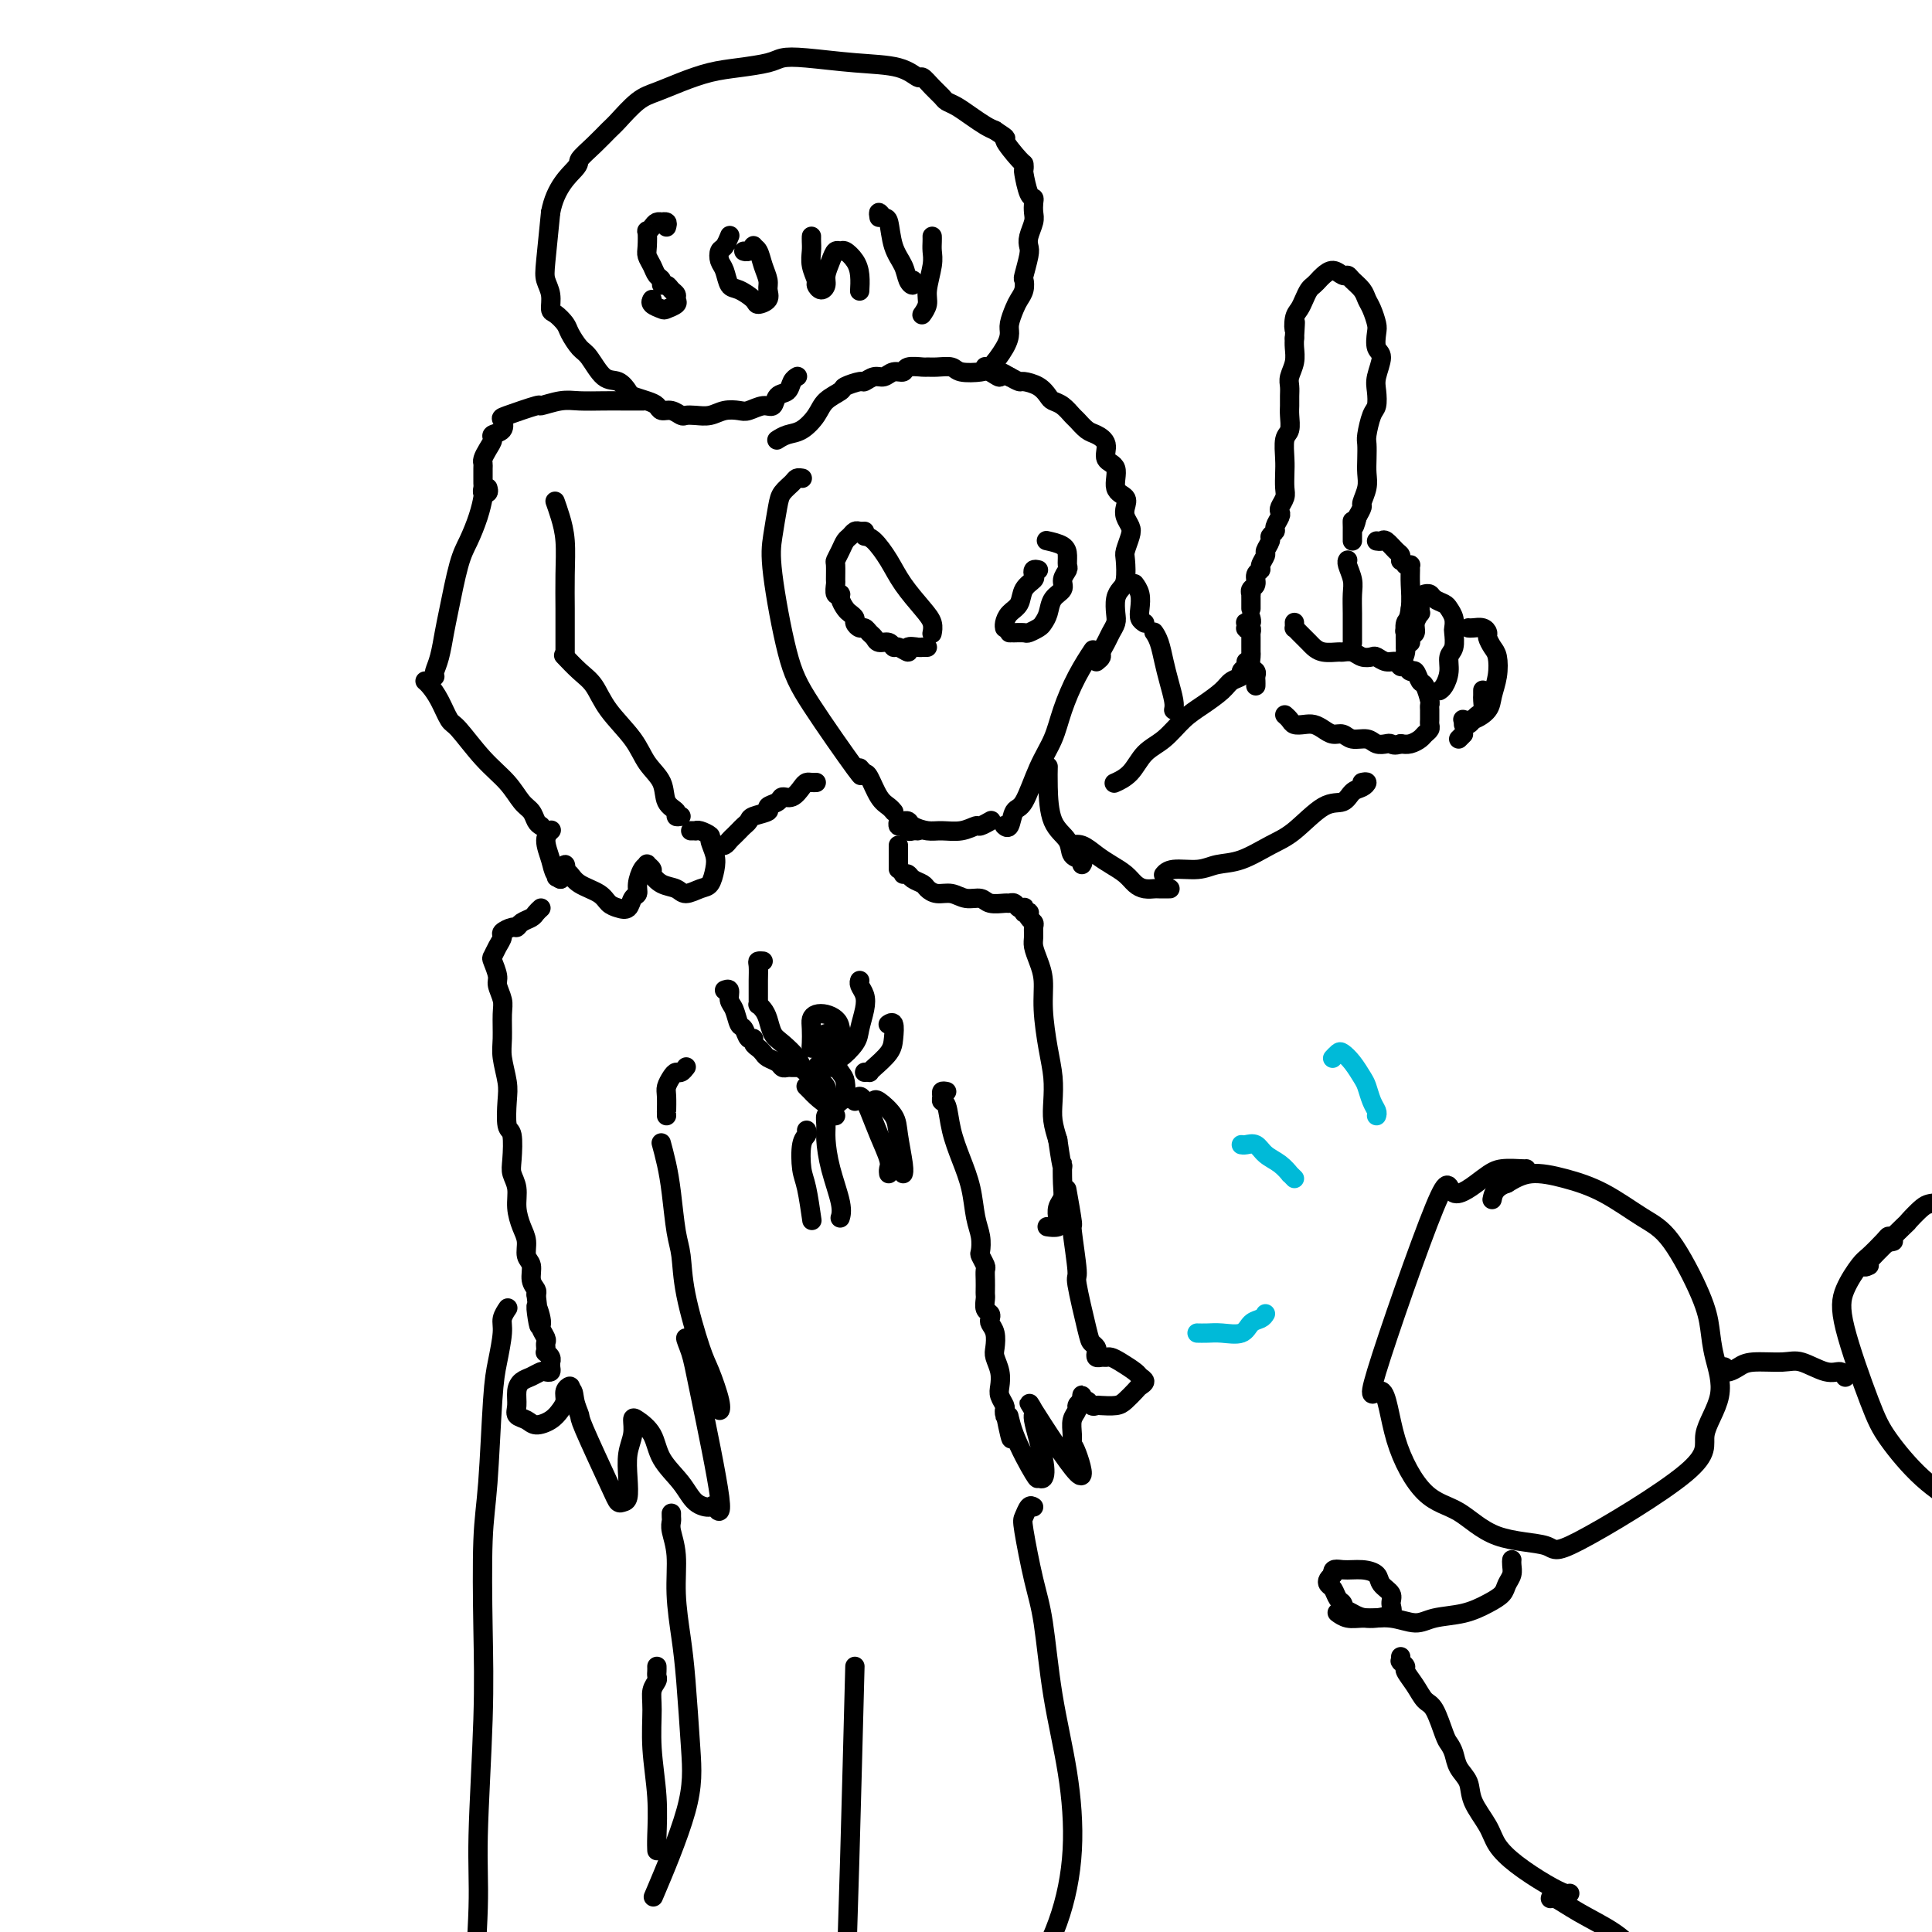 <svg viewBox='0 0 400 400' version='1.1' xmlns='http://www.w3.org/2000/svg' xmlns:xlink='http://www.w3.org/1999/xlink'><g fill='none' stroke='rgb(0,0,0)' stroke-width='4' stroke-linecap='round' stroke-linejoin='round'><path d='M166,99c0.097,0.018 0.195,0.036 0,0c-0.195,-0.036 -0.682,-0.124 -1,0c-0.318,0.124 -0.466,0.462 -1,1c-0.534,0.538 -1.455,1.275 -2,2c-0.545,0.725 -0.714,1.437 -1,3c-0.286,1.563 -0.688,3.976 -1,6c-0.312,2.024 -0.532,3.659 0,8c0.532,4.341 1.817,11.387 3,16c1.183,4.613 2.266,6.793 5,11c2.734,4.207 7.121,10.440 9,13c1.879,2.560 1.251,1.446 1,1c-0.251,-0.446 -0.126,-0.223 0,0'/><path d='M178,159c0.356,0.417 0.712,0.833 1,1c0.288,0.167 0.508,0.083 1,1c0.492,0.917 1.256,2.834 2,4c0.744,1.166 1.467,1.580 2,2c0.533,0.420 0.875,0.844 1,1c0.125,0.156 0.034,0.042 0,0c-0.034,-0.042 -0.010,-0.012 0,0c0.010,0.012 0.005,0.006 0,0'/><path d='M186,170c0.024,-0.121 0.048,-0.243 0,0c-0.048,0.243 -0.167,0.850 0,1c0.167,0.150 0.619,-0.156 1,0c0.381,0.156 0.690,0.774 1,1c0.310,0.226 0.622,0.061 1,0c0.378,-0.061 0.822,-0.017 1,0c0.178,0.017 0.089,0.009 0,0'/><path d='M187,170c-0.103,0.022 -0.205,0.044 0,0c0.205,-0.044 0.719,-0.154 1,0c0.281,0.154 0.331,0.573 1,1c0.669,0.427 1.957,0.861 3,1c1.043,0.139 1.842,-0.019 3,0c1.158,0.019 2.675,0.215 4,0c1.325,-0.215 2.458,-0.841 3,-1c0.542,-0.159 0.492,0.150 1,0c0.508,-0.150 1.574,-0.757 2,-1c0.426,-0.243 0.213,-0.121 0,0'/><path d='M208,171c0.025,0.023 0.050,0.047 0,0c-0.050,-0.047 -0.177,-0.164 0,0c0.177,0.164 0.656,0.608 1,0c0.344,-0.608 0.553,-2.267 1,-3c0.447,-0.733 1.133,-0.540 2,-2c0.867,-1.460 1.914,-4.574 3,-7c1.086,-2.426 2.211,-4.164 3,-6c0.789,-1.836 1.242,-3.771 2,-6c0.758,-2.229 1.819,-4.754 3,-7c1.181,-2.246 2.480,-4.213 3,-5c0.520,-0.787 0.260,-0.393 0,0'/><path d='M227,137c0.447,-0.357 0.894,-0.715 1,-1c0.106,-0.285 -0.129,-0.498 0,-1c0.129,-0.502 0.622,-1.293 1,-2c0.378,-0.707 0.640,-1.331 1,-2c0.360,-0.669 0.818,-1.385 1,-2c0.182,-0.615 0.087,-1.131 0,-2c-0.087,-0.869 -0.168,-2.090 0,-3c0.168,-0.910 0.584,-1.507 1,-2c0.416,-0.493 0.830,-0.880 1,-2c0.170,-1.120 0.094,-2.971 0,-4c-0.094,-1.029 -0.208,-1.234 0,-2c0.208,-0.766 0.737,-2.093 1,-3c0.263,-0.907 0.258,-1.396 0,-2c-0.258,-0.604 -0.771,-1.324 -1,-2c-0.229,-0.676 -0.174,-1.307 0,-2c0.174,-0.693 0.469,-1.449 0,-2c-0.469,-0.551 -1.701,-0.897 -2,-2c-0.299,-1.103 0.335,-2.963 0,-4c-0.335,-1.037 -1.638,-1.252 -2,-2c-0.362,-0.748 0.216,-2.031 0,-3c-0.216,-0.969 -1.226,-1.625 -2,-2c-0.774,-0.375 -1.310,-0.468 -2,-1c-0.690,-0.532 -1.532,-1.504 -2,-2c-0.468,-0.496 -0.561,-0.518 -1,-1c-0.439,-0.482 -1.225,-1.426 -2,-2c-0.775,-0.574 -1.541,-0.780 -2,-1c-0.459,-0.220 -0.612,-0.454 -1,-1c-0.388,-0.546 -1.011,-1.404 -2,-2c-0.989,-0.596 -2.343,-0.930 -3,-1c-0.657,-0.070 -0.616,0.123 -1,0c-0.384,-0.123 -1.192,-0.561 -2,-1'/><path d='M209,78c-3.442,-2.106 -2.048,-0.372 -2,0c0.048,0.372 -1.250,-0.618 -2,-1c-0.750,-0.382 -0.951,-0.155 -2,0c-1.049,0.155 -2.948,0.238 -4,0c-1.052,-0.238 -1.259,-0.797 -2,-1c-0.741,-0.203 -2.015,-0.050 -3,0c-0.985,0.050 -1.681,-0.002 -2,0c-0.319,0.002 -0.259,0.057 -1,0c-0.741,-0.057 -2.281,-0.227 -3,0c-0.719,0.227 -0.617,0.849 -1,1c-0.383,0.151 -1.252,-0.171 -2,0c-0.748,0.171 -1.374,0.833 -2,1c-0.626,0.167 -1.251,-0.163 -2,0c-0.749,0.163 -1.622,0.820 -2,1c-0.378,0.180 -0.260,-0.115 -1,0c-0.740,0.115 -2.337,0.640 -3,1c-0.663,0.360 -0.394,0.554 -1,1c-0.606,0.446 -2.089,1.142 -3,2c-0.911,0.858 -1.250,1.876 -2,3c-0.750,1.124 -1.912,2.353 -3,3c-1.088,0.647 -2.100,0.713 -3,1c-0.900,0.287 -1.686,0.796 -2,1c-0.314,0.204 -0.157,0.102 0,0'/><path d='M179,111c0.568,0.086 1.137,0.172 2,1c0.863,0.828 2.021,2.397 3,4c0.979,1.603 1.779,3.239 3,5c1.221,1.761 2.863,3.647 4,5c1.137,1.353 1.768,2.172 2,3c0.232,0.828 0.066,1.665 0,2c-0.066,0.335 -0.033,0.167 0,0'/><path d='M192,134c-0.436,0.003 -0.871,0.006 -1,0c-0.129,-0.006 0.050,-0.020 0,0c-0.050,0.020 -0.328,0.073 -1,0c-0.672,-0.073 -1.737,-0.272 -2,0c-0.263,0.272 0.277,1.016 0,1c-0.277,-0.016 -1.369,-0.792 -2,-1c-0.631,-0.208 -0.799,0.152 -1,0c-0.201,-0.152 -0.435,-0.815 -1,-1c-0.565,-0.185 -1.460,0.109 -2,0c-0.540,-0.109 -0.723,-0.621 -1,-1c-0.277,-0.379 -0.648,-0.626 -1,-1c-0.352,-0.374 -0.686,-0.874 -1,-1c-0.314,-0.126 -0.609,0.122 -1,0c-0.391,-0.122 -0.879,-0.613 -1,-1c-0.121,-0.387 0.126,-0.668 0,-1c-0.126,-0.332 -0.626,-0.714 -1,-1c-0.374,-0.286 -0.622,-0.476 -1,-1c-0.378,-0.524 -0.886,-1.381 -1,-2c-0.114,-0.619 0.166,-1.000 0,-1c-0.166,-0.000 -0.777,0.380 -1,0c-0.223,-0.380 -0.057,-1.519 0,-2c0.057,-0.481 0.004,-0.304 0,-1c-0.004,-0.696 0.040,-2.266 0,-3c-0.040,-0.734 -0.165,-0.631 0,-1c0.165,-0.369 0.621,-1.209 1,-2c0.379,-0.791 0.680,-1.532 1,-2c0.320,-0.468 0.660,-0.661 1,-1c0.340,-0.339 0.679,-0.823 1,-1c0.321,-0.177 0.625,-0.048 1,0c0.375,0.048 0.821,0.014 1,0c0.179,-0.014 0.089,-0.007 0,0'/><path d='M215,118c-0.408,-0.094 -0.815,-0.187 -1,0c-0.185,0.187 -0.147,0.655 0,1c0.147,0.345 0.404,0.568 0,1c-0.404,0.432 -1.467,1.072 -2,2c-0.533,0.928 -0.535,2.144 -1,3c-0.465,0.856 -1.393,1.353 -2,2c-0.607,0.647 -0.894,1.443 -1,2c-0.106,0.557 -0.030,0.873 0,1c0.030,0.127 0.015,0.063 0,0'/><path d='M209,131c0.479,-0.002 0.958,-0.004 1,0c0.042,0.004 -0.354,0.013 0,0c0.354,-0.013 1.457,-0.047 2,0c0.543,0.047 0.525,0.175 1,0c0.475,-0.175 1.441,-0.652 2,-1c0.559,-0.348 0.709,-0.568 1,-1c0.291,-0.432 0.723,-1.075 1,-2c0.277,-0.925 0.400,-2.131 1,-3c0.600,-0.869 1.678,-1.402 2,-2c0.322,-0.598 -0.111,-1.263 0,-2c0.111,-0.737 0.765,-1.546 1,-2c0.235,-0.454 0.052,-0.553 0,-1c-0.052,-0.447 0.027,-1.244 0,-2c-0.027,-0.756 -0.161,-1.473 -1,-2c-0.839,-0.527 -2.383,-0.865 -3,-1c-0.617,-0.135 -0.309,-0.068 0,0'/><path d='M143,172c0.436,-0.007 0.872,-0.015 1,0c0.128,0.015 -0.053,0.051 0,0c0.053,-0.051 0.341,-0.191 1,0c0.659,0.191 1.691,0.713 2,1c0.309,0.287 -0.104,0.338 0,1c0.104,0.662 0.726,1.933 1,3c0.274,1.067 0.202,1.929 0,3c-0.202,1.071 -0.533,2.352 -1,3c-0.467,0.648 -1.072,0.664 -2,1c-0.928,0.336 -2.181,0.991 -3,1c-0.819,0.009 -1.204,-0.628 -2,-1c-0.796,-0.372 -2.002,-0.478 -3,-1c-0.998,-0.522 -1.787,-1.459 -2,-2c-0.213,-0.541 0.149,-0.685 0,-1c-0.149,-0.315 -0.810,-0.799 -1,-1c-0.190,-0.201 0.089,-0.119 0,0c-0.089,0.119 -0.548,0.274 -1,1c-0.452,0.726 -0.897,2.023 -1,3c-0.103,0.977 0.138,1.633 0,2c-0.138,0.367 -0.654,0.446 -1,1c-0.346,0.554 -0.523,1.582 -1,2c-0.477,0.418 -1.255,0.224 -2,0c-0.745,-0.224 -1.457,-0.479 -2,-1c-0.543,-0.521 -0.916,-1.307 -2,-2c-1.084,-0.693 -2.878,-1.293 -4,-2c-1.122,-0.707 -1.572,-1.521 -2,-2c-0.428,-0.479 -0.833,-0.623 -1,-1c-0.167,-0.377 -0.096,-0.988 0,-1c0.096,-0.012 0.218,0.574 0,1c-0.218,0.426 -0.777,0.693 -1,1c-0.223,0.307 -0.112,0.653 0,1'/><path d='M116,182c-1.806,-0.901 -0.323,-0.154 0,0c0.323,0.154 -0.516,-0.285 -1,-1c-0.484,-0.715 -0.614,-1.707 -1,-3c-0.386,-1.293 -1.027,-2.887 -1,-4c0.027,-1.113 0.722,-1.747 1,-2c0.278,-0.253 0.139,-0.127 0,0'/><path d='M141,169c-0.481,0.079 -0.961,0.157 -1,0c-0.039,-0.157 0.365,-0.550 0,-1c-0.365,-0.450 -1.498,-0.958 -2,-2c-0.502,-1.042 -0.375,-2.618 -1,-4c-0.625,-1.382 -2.004,-2.571 -3,-4c-0.996,-1.429 -1.609,-3.098 -3,-5c-1.391,-1.902 -3.561,-4.037 -5,-6c-1.439,-1.963 -2.149,-3.753 -3,-5c-0.851,-1.247 -1.845,-1.951 -3,-3c-1.155,-1.049 -2.473,-2.443 -3,-3c-0.527,-0.557 -0.264,-0.279 0,0'/><path d='M117,135c0.000,-0.583 0.001,-1.166 0,-2c-0.001,-0.834 -0.003,-1.920 0,-3c0.003,-1.080 0.011,-2.153 0,-4c-0.011,-1.847 -0.041,-4.467 0,-7c0.041,-2.533 0.155,-4.980 0,-7c-0.155,-2.020 -0.578,-3.614 -1,-5c-0.422,-1.386 -0.845,-2.566 -1,-3c-0.155,-0.434 -0.044,-0.124 0,0c0.044,0.124 0.022,0.062 0,0'/><path d='M112,171c-0.354,-0.232 -0.708,-0.464 -1,-1c-0.292,-0.536 -0.523,-1.377 -1,-2c-0.477,-0.623 -1.202,-1.029 -2,-2c-0.798,-0.971 -1.670,-2.507 -3,-4c-1.330,-1.493 -3.119,-2.942 -5,-5c-1.881,-2.058 -3.853,-4.723 -5,-6c-1.147,-1.277 -1.470,-1.165 -2,-2c-0.530,-0.835 -1.266,-2.615 -2,-4c-0.734,-1.385 -1.467,-2.373 -2,-3c-0.533,-0.627 -0.867,-0.893 -1,-1c-0.133,-0.107 -0.067,-0.053 0,0'/><path d='M90,140c0.023,0.057 0.047,0.113 0,0c-0.047,-0.113 -0.164,-0.396 0,-1c0.164,-0.604 0.610,-1.528 1,-3c0.390,-1.472 0.724,-3.492 1,-5c0.276,-1.508 0.494,-2.506 1,-5c0.506,-2.494 1.298,-6.486 2,-9c0.702,-2.514 1.312,-3.549 2,-5c0.688,-1.451 1.452,-3.317 2,-5c0.548,-1.683 0.878,-3.184 1,-4c0.122,-0.816 0.035,-0.947 0,-1c-0.035,-0.053 -0.017,-0.026 0,0'/><path d='M268,129c-0.004,-0.117 -0.008,-0.235 0,0c0.008,0.235 0.029,0.822 0,1c-0.029,0.178 -0.108,-0.054 0,0c0.108,0.054 0.404,0.393 1,1c0.596,0.607 1.493,1.484 2,2c0.507,0.516 0.625,0.673 1,1c0.375,0.327 1.006,0.823 2,1c0.994,0.177 2.350,0.034 3,0c0.650,-0.034 0.593,0.042 1,0c0.407,-0.042 1.278,-0.203 2,0c0.722,0.203 1.297,0.771 2,1c0.703,0.229 1.536,0.118 2,0c0.464,-0.118 0.558,-0.243 1,0c0.442,0.243 1.232,0.854 2,1c0.768,0.146 1.515,-0.173 2,0c0.485,0.173 0.707,0.838 1,1c0.293,0.162 0.656,-0.180 1,0c0.344,0.180 0.670,0.882 1,1c0.330,0.118 0.663,-0.347 1,0c0.337,0.347 0.679,1.508 1,2c0.321,0.492 0.622,0.317 1,1c0.378,0.683 0.833,2.224 1,3c0.167,0.776 0.044,0.785 0,1c-0.044,0.215 -0.011,0.635 0,1c0.011,0.365 -0.000,0.675 0,1c0.000,0.325 0.012,0.664 0,1c-0.012,0.336 -0.048,0.668 0,1c0.048,0.332 0.179,0.664 0,1c-0.179,0.336 -0.666,0.678 -1,1c-0.334,0.322 -0.513,0.625 -1,1c-0.487,0.375 -1.282,0.821 -2,1c-0.718,0.179 -1.359,0.089 -2,0'/><path d='M290,154c-1.347,0.469 -1.716,0.141 -2,0c-0.284,-0.141 -0.485,-0.094 -1,0c-0.515,0.094 -1.345,0.236 -2,0c-0.655,-0.236 -1.134,-0.851 -2,-1c-0.866,-0.149 -2.119,0.167 -3,0c-0.881,-0.167 -1.391,-0.815 -2,-1c-0.609,-0.185 -1.319,0.095 -2,0c-0.681,-0.095 -1.334,-0.564 -2,-1c-0.666,-0.436 -1.345,-0.838 -2,-1c-0.655,-0.162 -1.286,-0.082 -2,0c-0.714,0.082 -1.511,0.166 -2,0c-0.489,-0.166 -0.670,-0.583 -1,-1c-0.330,-0.417 -0.809,-0.833 -1,-1c-0.191,-0.167 -0.096,-0.083 0,0'/><path d='M260,142c0.008,-0.336 0.016,-0.671 0,-1c-0.016,-0.329 -0.057,-0.651 0,-1c0.057,-0.349 0.211,-0.724 0,-1c-0.211,-0.276 -0.789,-0.451 -1,-1c-0.211,-0.549 -0.057,-1.472 0,-2c0.057,-0.528 0.015,-0.663 0,-1c-0.015,-0.337 -0.004,-0.878 0,-1c0.004,-0.122 0.001,0.173 0,0c-0.001,-0.173 -0.001,-0.816 0,-1c0.001,-0.184 0.001,0.091 0,0c-0.001,-0.091 -0.004,-0.546 0,-1c0.004,-0.454 0.015,-0.905 0,-1c-0.015,-0.095 -0.056,0.167 0,0c0.056,-0.167 0.210,-0.763 0,-1c-0.210,-0.237 -0.785,-0.115 -1,0c-0.215,0.115 -0.072,0.223 0,0c0.072,-0.223 0.072,-0.778 0,-1c-0.072,-0.222 -0.215,-0.112 0,0c0.215,0.112 0.790,0.226 1,0c0.210,-0.226 0.057,-0.792 0,-1c-0.057,-0.208 -0.016,-0.060 0,0c0.016,0.060 0.008,0.030 0,0'/><path d='M259,126c0.002,-0.725 0.005,-1.450 0,-2c-0.005,-0.550 -0.016,-0.925 0,-1c0.016,-0.075 0.061,0.148 0,0c-0.061,-0.148 -0.228,-0.669 0,-1c0.228,-0.331 0.850,-0.474 1,-1c0.150,-0.526 -0.171,-1.435 0,-2c0.171,-0.565 0.835,-0.785 1,-1c0.165,-0.215 -0.167,-0.425 0,-1c0.167,-0.575 0.833,-1.516 1,-2c0.167,-0.484 -0.167,-0.510 0,-1c0.167,-0.490 0.833,-1.444 1,-2c0.167,-0.556 -0.165,-0.712 0,-1c0.165,-0.288 0.828,-0.706 1,-1c0.172,-0.294 -0.146,-0.463 0,-1c0.146,-0.537 0.757,-1.441 1,-2c0.243,-0.559 0.118,-0.772 0,-1c-0.118,-0.228 -0.227,-0.471 0,-1c0.227,-0.529 0.792,-1.343 1,-2c0.208,-0.657 0.060,-1.158 0,-2c-0.060,-0.842 -0.030,-2.025 0,-3c0.030,-0.975 0.061,-1.742 0,-3c-0.061,-1.258 -0.212,-3.008 0,-4c0.212,-0.992 0.789,-1.224 1,-2c0.211,-0.776 0.055,-2.094 0,-3c-0.055,-0.906 -0.011,-1.400 0,-2c0.011,-0.600 -0.011,-1.305 0,-2c0.011,-0.695 0.055,-1.380 0,-2c-0.055,-0.620 -0.211,-1.177 0,-2c0.211,-0.823 0.788,-1.914 1,-3c0.212,-1.086 0.061,-2.167 0,-3c-0.061,-0.833 -0.030,-1.416 0,-2'/><path d='M268,70c0.322,-5.463 0.128,-2.619 0,-2c-0.128,0.619 -0.189,-0.986 0,-2c0.189,-1.014 0.628,-1.438 1,-2c0.372,-0.562 0.676,-1.263 1,-2c0.324,-0.737 0.667,-1.509 1,-2c0.333,-0.491 0.656,-0.702 1,-1c0.344,-0.298 0.708,-0.683 1,-1c0.292,-0.317 0.511,-0.566 1,-1c0.489,-0.434 1.248,-1.053 2,-1c0.752,0.053 1.497,0.777 2,1c0.503,0.223 0.765,-0.055 1,0c0.235,0.055 0.445,0.441 1,1c0.555,0.559 1.455,1.289 2,2c0.545,0.711 0.733,1.402 1,2c0.267,0.598 0.612,1.103 1,2c0.388,0.897 0.818,2.187 1,3c0.182,0.813 0.115,1.151 0,2c-0.115,0.849 -0.279,2.210 0,3c0.279,0.790 1.000,1.011 1,2c-0.000,0.989 -0.722,2.748 -1,4c-0.278,1.252 -0.113,1.997 0,3c0.113,1.003 0.174,2.264 0,3c-0.174,0.736 -0.583,0.949 -1,2c-0.417,1.051 -0.843,2.941 -1,4c-0.157,1.059 -0.046,1.285 0,2c0.046,0.715 0.027,1.917 0,3c-0.027,1.083 -0.063,2.047 0,3c0.063,0.953 0.223,1.895 0,3c-0.223,1.105 -0.829,2.375 -1,3c-0.171,0.625 0.094,0.607 0,1c-0.094,0.393 -0.547,1.196 -1,2'/><path d='M281,107c-0.845,3.721 -0.959,1.523 -1,1c-0.041,-0.523 -0.011,0.630 0,1c0.011,0.370 0.003,-0.044 0,0c-0.003,0.044 -0.001,0.547 0,1c0.001,0.453 0.000,0.857 0,1c-0.000,0.143 -0.000,0.024 0,0c0.000,-0.024 0.000,0.045 0,0c-0.000,-0.045 -0.000,-0.204 0,0c0.000,0.204 0.000,0.773 0,1c-0.000,0.227 -0.000,0.114 0,0'/><path d='M279,116c-0.008,0.011 -0.016,0.021 0,0c0.016,-0.021 0.057,-0.075 0,0c-0.057,0.075 -0.211,0.278 0,1c0.211,0.722 0.789,1.962 1,3c0.211,1.038 0.057,1.872 0,3c-0.057,1.128 -0.015,2.550 0,4c0.015,1.450 0.004,2.929 0,4c-0.004,1.071 -0.001,1.735 0,2c0.001,0.265 0.001,0.133 0,0'/><path d='M285,112c0.362,0.055 0.724,0.109 1,0c0.276,-0.109 0.466,-0.383 1,0c0.534,0.383 1.411,1.423 2,2c0.589,0.577 0.890,0.691 1,1c0.110,0.309 0.030,0.814 0,1c-0.030,0.186 -0.008,0.053 0,0c0.008,-0.053 0.004,-0.027 0,0'/><path d='M291,117c0.423,0.014 0.847,0.029 1,0c0.153,-0.029 0.037,-0.101 0,0c-0.037,0.101 0.005,0.376 0,1c-0.005,0.624 -0.058,1.596 0,3c0.058,1.404 0.225,3.238 0,5c-0.225,1.762 -0.844,3.452 -1,5c-0.156,1.548 0.150,2.955 0,4c-0.150,1.045 -0.757,1.727 -1,2c-0.243,0.273 -0.121,0.136 0,0'/><path d='M295,123c-0.098,0.024 -0.195,0.047 0,0c0.195,-0.047 0.683,-0.165 1,0c0.317,0.165 0.463,0.612 1,1c0.537,0.388 1.464,0.718 2,1c0.536,0.282 0.681,0.516 1,1c0.319,0.484 0.814,1.217 1,2c0.186,0.783 0.065,1.616 0,2c-0.065,0.384 -0.073,0.320 0,1c0.073,0.680 0.226,2.105 0,3c-0.226,0.895 -0.831,1.259 -1,2c-0.169,0.741 0.099,1.858 0,3c-0.099,1.142 -0.565,2.307 -1,3c-0.435,0.693 -0.839,0.912 -1,1c-0.161,0.088 -0.081,0.044 0,0'/><path d='M304,130c0.228,0.026 0.456,0.052 1,0c0.544,-0.052 1.403,-0.181 2,0c0.597,0.181 0.931,0.673 1,1c0.069,0.327 -0.129,0.489 0,1c0.129,0.511 0.583,1.372 1,2c0.417,0.628 0.796,1.023 1,2c0.204,0.977 0.233,2.535 0,4c-0.233,1.465 -0.728,2.837 -1,4c-0.272,1.163 -0.320,2.116 -1,3c-0.680,0.884 -1.991,1.700 -3,2c-1.009,0.300 -1.717,0.086 -2,0c-0.283,-0.086 -0.142,-0.043 0,0'/><path d='M294,126c-0.033,0.468 -0.065,0.937 0,1c0.065,0.063 0.229,-0.279 0,0c-0.229,0.279 -0.850,1.178 -1,2c-0.150,0.822 0.170,1.568 0,2c-0.170,0.432 -0.829,0.549 -1,1c-0.171,0.451 0.146,1.237 0,1c-0.146,-0.237 -0.756,-1.496 -1,-2c-0.244,-0.504 -0.122,-0.252 0,0'/><path d='M292,126c-0.030,0.320 -0.061,0.639 0,1c0.061,0.361 0.212,0.762 0,1c-0.212,0.238 -0.789,0.311 -1,1c-0.211,0.689 -0.057,1.993 0,3c0.057,1.007 0.016,1.716 0,2c-0.016,0.284 -0.008,0.142 0,0'/><path d='M307,143c-0.002,-0.097 -0.003,-0.195 0,0c0.003,0.195 0.012,0.682 0,1c-0.012,0.318 -0.044,0.467 0,1c0.044,0.533 0.166,1.449 0,2c-0.166,0.551 -0.619,0.736 -1,1c-0.381,0.264 -0.690,0.607 -1,1c-0.310,0.393 -0.622,0.837 -1,1c-0.378,0.163 -0.822,0.047 -1,0c-0.178,-0.047 -0.089,-0.023 0,0'/><path d='M303,152c-0.417,0.417 -0.833,0.833 -1,1c-0.167,0.167 -0.083,0.083 0,0'/><path d='M258,137c0.127,0.335 0.254,0.669 0,1c-0.254,0.331 -0.889,0.658 -1,1c-0.111,0.342 0.302,0.698 0,1c-0.302,0.302 -1.318,0.549 -2,1c-0.682,0.451 -1.029,1.106 -2,2c-0.971,0.894 -2.566,2.028 -4,3c-1.434,0.972 -2.707,1.781 -4,3c-1.293,1.219 -2.606,2.849 -4,4c-1.394,1.151 -2.868,1.824 -4,3c-1.132,1.176 -1.920,2.855 -3,4c-1.080,1.145 -2.451,1.756 -3,2c-0.549,0.244 -0.274,0.122 0,0'/><path d='M282,162c0.486,-0.100 0.971,-0.199 1,0c0.029,0.199 -0.400,0.697 -1,1c-0.600,0.303 -1.372,0.412 -2,1c-0.628,0.588 -1.111,1.657 -2,2c-0.889,0.343 -2.184,-0.039 -4,1c-1.816,1.039 -4.154,3.498 -6,5c-1.846,1.502 -3.201,2.048 -5,3c-1.799,0.952 -4.041,2.311 -6,3c-1.959,0.689 -3.635,0.707 -5,1c-1.365,0.293 -2.417,0.862 -4,1c-1.583,0.138 -3.695,-0.155 -5,0c-1.305,0.155 -1.801,0.759 -2,1c-0.199,0.241 -0.099,0.121 0,0'/><path d='M243,147c0.089,-0.485 0.178,-0.971 0,-2c-0.178,-1.029 -0.622,-2.602 -1,-4c-0.378,-1.398 -0.689,-2.622 -1,-4c-0.311,-1.378 -0.622,-2.909 -1,-4c-0.378,-1.091 -0.822,-1.740 -1,-2c-0.178,-0.260 -0.089,-0.130 0,0'/><path d='M242,184c0.209,-0.001 0.418,-0.003 0,0c-0.418,0.003 -1.462,0.009 -2,0c-0.538,-0.009 -0.570,-0.033 -1,0c-0.430,0.033 -1.259,0.122 -2,0c-0.741,-0.122 -1.395,-0.457 -2,-1c-0.605,-0.543 -1.161,-1.294 -2,-2c-0.839,-0.706 -1.962,-1.366 -3,-2c-1.038,-0.634 -1.991,-1.242 -3,-2c-1.009,-0.758 -2.075,-1.667 -3,-2c-0.925,-0.333 -1.711,-0.090 -2,0c-0.289,0.090 -0.083,0.026 0,0c0.083,-0.026 0.041,-0.013 0,0'/><path d='M224,179c0.218,-0.381 0.437,-0.762 0,-1c-0.437,-0.238 -1.529,-0.334 -2,-1c-0.471,-0.666 -0.322,-1.902 -1,-3c-0.678,-1.098 -2.182,-2.057 -3,-4c-0.818,-1.943 -0.951,-4.869 -1,-7c-0.049,-2.131 -0.014,-3.466 0,-4c0.014,-0.534 0.007,-0.267 0,0'/><path d='M237,129c-0.415,-0.271 -0.829,-0.542 -1,-1c-0.171,-0.458 -0.097,-1.102 0,-2c0.097,-0.898 0.219,-2.049 0,-3c-0.219,-0.951 -0.777,-1.700 -1,-2c-0.223,-0.300 -0.112,-0.150 0,0'/><path d='M112,188c-0.363,0.331 -0.726,0.662 -1,1c-0.274,0.338 -0.459,0.682 -1,1c-0.541,0.318 -1.436,0.609 -2,1c-0.564,0.391 -0.795,0.881 -1,1c-0.205,0.119 -0.384,-0.133 -1,0c-0.616,0.133 -1.669,0.649 -2,1c-0.331,0.351 0.059,0.535 0,1c-0.059,0.465 -0.567,1.212 -1,2c-0.433,0.788 -0.792,1.618 -1,2c-0.208,0.382 -0.266,0.316 0,1c0.266,0.684 0.856,2.119 1,3c0.144,0.881 -0.159,1.210 0,2c0.159,0.790 0.778,2.042 1,3c0.222,0.958 0.046,1.622 0,3c-0.046,1.378 0.039,3.469 0,5c-0.039,1.531 -0.203,2.501 0,4c0.203,1.499 0.773,3.528 1,5c0.227,1.472 0.112,2.386 0,4c-0.112,1.614 -0.222,3.929 0,5c0.222,1.071 0.777,0.897 1,2c0.223,1.103 0.115,3.481 0,5c-0.115,1.519 -0.237,2.177 0,3c0.237,0.823 0.833,1.810 1,3c0.167,1.190 -0.095,2.583 0,4c0.095,1.417 0.546,2.858 1,4c0.454,1.142 0.910,1.983 1,3c0.090,1.017 -0.186,2.209 0,3c0.186,0.791 0.833,1.181 1,2c0.167,0.819 -0.147,2.067 0,3c0.147,0.933 0.756,1.552 1,2c0.244,0.448 0.122,0.724 0,1'/><path d='M111,268c1.327,11.257 0.145,4.900 0,3c-0.145,-1.900 0.746,0.656 1,2c0.254,1.344 -0.128,1.474 0,2c0.128,0.526 0.765,1.447 1,2c0.235,0.553 0.067,0.739 0,1c-0.067,0.261 -0.032,0.596 0,1c0.032,0.404 0.061,0.878 0,1c-0.061,0.122 -0.213,-0.108 0,0c0.213,0.108 0.790,0.555 1,1c0.210,0.445 0.053,0.890 0,1c-0.053,0.110 -0.002,-0.115 0,0c0.002,0.115 -0.044,0.570 0,1c0.044,0.430 0.177,0.836 0,1c-0.177,0.164 -0.664,0.088 -1,0c-0.336,-0.088 -0.520,-0.186 -1,0c-0.480,0.186 -1.255,0.655 -2,1c-0.745,0.345 -1.461,0.564 -2,1c-0.539,0.436 -0.900,1.088 -1,2c-0.100,0.912 0.060,2.085 0,3c-0.060,0.915 -0.339,1.574 0,2c0.339,0.426 1.296,0.620 2,1c0.704,0.380 1.154,0.947 2,1c0.846,0.053 2.087,-0.407 3,-1c0.913,-0.593 1.499,-1.319 2,-2c0.501,-0.681 0.918,-1.317 1,-2c0.082,-0.683 -0.170,-1.415 0,-2c0.170,-0.585 0.763,-1.024 1,-1c0.237,0.024 0.119,0.512 0,1'/><path d='M118,288c0.781,-0.652 0.734,0.719 1,2c0.266,1.281 0.845,2.473 1,3c0.155,0.527 -0.112,0.389 1,3c1.112,2.611 3.605,7.971 5,11c1.395,3.029 1.693,3.728 2,4c0.307,0.272 0.622,0.117 1,0c0.378,-0.117 0.819,-0.196 1,-1c0.181,-0.804 0.102,-2.333 0,-4c-0.102,-1.667 -0.227,-3.473 0,-5c0.227,-1.527 0.807,-2.776 1,-4c0.193,-1.224 -0.002,-2.422 0,-3c0.002,-0.578 0.201,-0.537 1,0c0.799,0.537 2.197,1.570 3,3c0.803,1.430 1.012,3.256 2,5c0.988,1.744 2.755,3.407 4,5c1.245,1.593 1.966,3.116 3,4c1.034,0.884 2.380,1.129 3,1c0.620,-0.129 0.515,-0.632 1,0c0.485,0.632 1.562,2.401 1,-2c-0.562,-4.401 -2.761,-14.970 -4,-21c-1.239,-6.030 -1.517,-7.519 -2,-9c-0.483,-1.481 -1.171,-2.954 -1,-3c0.171,-0.046 1.200,1.334 2,3c0.800,1.666 1.371,3.619 2,5c0.629,1.381 1.314,2.191 2,3'/><path d='M148,288c1.162,2.311 1.067,2.589 1,3c-0.067,0.411 -0.105,0.955 0,1c0.105,0.045 0.355,-0.410 0,-2c-0.355,-1.590 -1.313,-4.315 -2,-6c-0.687,-1.685 -1.101,-2.329 -2,-5c-0.899,-2.671 -2.282,-7.368 -3,-11c-0.718,-3.632 -0.770,-6.200 -1,-8c-0.230,-1.800 -0.636,-2.833 -1,-5c-0.364,-2.167 -0.685,-5.467 -1,-8c-0.315,-2.533 -0.623,-4.297 -1,-6c-0.377,-1.703 -0.822,-3.344 -1,-4c-0.178,-0.656 -0.089,-0.328 0,0'/><path d='M138,231c0.002,-0.501 0.003,-1.002 0,-1c-0.003,0.002 -0.012,0.508 0,0c0.012,-0.508 0.044,-2.030 0,-3c-0.044,-0.970 -0.166,-1.388 0,-2c0.166,-0.612 0.619,-1.418 1,-2c0.381,-0.582 0.691,-0.941 1,-1c0.309,-0.059 0.619,0.180 1,0c0.381,-0.180 0.833,-0.779 1,-1c0.167,-0.221 0.048,-0.063 0,0c-0.048,0.063 -0.024,0.032 0,0'/><path d='M149,175c-0.089,-0.024 -0.179,-0.048 0,0c0.179,0.048 0.625,0.168 1,0c0.375,-0.168 0.678,-0.622 1,-1c0.322,-0.378 0.661,-0.679 1,-1c0.339,-0.321 0.677,-0.663 1,-1c0.323,-0.337 0.631,-0.668 1,-1c0.369,-0.332 0.799,-0.666 1,-1c0.201,-0.334 0.171,-0.668 1,-1c0.829,-0.332 2.515,-0.662 3,-1c0.485,-0.338 -0.231,-0.686 0,-1c0.231,-0.314 1.410,-0.596 2,-1c0.590,-0.404 0.592,-0.931 1,-1c0.408,-0.069 1.223,0.321 2,0c0.777,-0.321 1.515,-1.354 2,-2c0.485,-0.646 0.718,-0.905 1,-1c0.282,-0.095 0.614,-0.026 1,0c0.386,0.026 0.824,0.007 1,0c0.176,-0.007 0.088,-0.004 0,0'/><path d='M186,175c0.000,0.334 0.000,0.669 0,1c0.000,0.331 0.000,0.659 0,1c0.000,0.341 0.000,0.693 0,1c0.000,0.307 0.000,0.567 0,1c0.000,0.433 0.000,1.040 0,1c0.000,-0.040 0.000,-0.726 0,-1c0.000,-0.274 0.000,-0.137 0,0'/><path d='M187,181c0.365,-0.089 0.730,-0.177 1,0c0.270,0.177 0.446,0.621 1,1c0.554,0.379 1.488,0.694 2,1c0.512,0.306 0.602,0.603 1,1c0.398,0.397 1.102,0.895 2,1c0.898,0.105 1.988,-0.182 3,0c1.012,0.182 1.945,0.834 3,1c1.055,0.166 2.233,-0.153 3,0c0.767,0.153 1.122,0.777 2,1c0.878,0.223 2.277,0.046 3,0c0.723,-0.046 0.768,0.039 1,0c0.232,-0.039 0.650,-0.203 1,0c0.350,0.203 0.634,0.773 1,1c0.366,0.227 0.816,0.113 1,0c0.184,-0.113 0.101,-0.223 0,0c-0.101,0.223 -0.219,0.781 0,1c0.219,0.219 0.777,0.099 1,0c0.223,-0.099 0.113,-0.178 0,0c-0.113,0.178 -0.227,0.613 0,1c0.227,0.387 0.796,0.725 1,1c0.204,0.275 0.045,0.487 0,1c-0.045,0.513 0.026,1.326 0,2c-0.026,0.674 -0.148,1.207 0,2c0.148,0.793 0.565,1.845 1,3c0.435,1.155 0.887,2.412 1,4c0.113,1.588 -0.114,3.505 0,6c0.114,2.495 0.569,5.566 1,8c0.431,2.434 0.837,4.230 1,6c0.163,1.770 0.082,3.515 0,5c-0.082,1.485 -0.166,2.710 0,4c0.166,1.290 0.583,2.645 1,4'/><path d='M219,236c1.159,8.048 1.057,5.170 1,5c-0.057,-0.170 -0.067,2.370 0,4c0.067,1.630 0.213,2.349 0,3c-0.213,0.651 -0.786,1.232 -1,2c-0.214,0.768 -0.071,1.721 0,2c0.071,0.279 0.070,-0.118 0,0c-0.070,0.118 -0.208,0.750 0,1c0.208,0.250 0.763,0.120 1,0c0.237,-0.120 0.156,-0.228 0,0c-0.156,0.228 -0.388,0.792 -1,1c-0.612,0.208 -1.603,0.059 -2,0c-0.397,-0.059 -0.198,-0.030 0,0'/><path d='M171,216c-0.053,-0.114 -0.105,-0.228 0,0c0.105,0.228 0.368,0.798 0,1c-0.368,0.202 -1.367,0.037 -2,0c-0.633,-0.037 -0.899,0.053 -1,0c-0.101,-0.053 -0.035,-0.250 0,-1c0.035,-0.750 0.040,-2.055 0,-3c-0.040,-0.945 -0.126,-1.531 0,-2c0.126,-0.469 0.465,-0.823 1,-1c0.535,-0.177 1.265,-0.178 2,0c0.735,0.178 1.476,0.535 2,1c0.524,0.465 0.831,1.037 1,2c0.169,0.963 0.198,2.318 0,3c-0.198,0.682 -0.624,0.691 -1,1c-0.376,0.309 -0.700,0.920 -1,1c-0.300,0.080 -0.574,-0.369 -1,-1c-0.426,-0.631 -1.003,-1.445 -1,-2c0.003,-0.555 0.585,-0.853 1,-1c0.415,-0.147 0.661,-0.145 1,0c0.339,0.145 0.770,0.431 1,1c0.230,0.569 0.257,1.421 0,2c-0.257,0.579 -0.800,0.887 -1,1c-0.200,0.113 -0.057,0.032 0,0c0.057,-0.032 0.029,-0.016 0,0'/><path d='M173,228c0.122,0.005 0.245,0.009 0,0c-0.245,-0.009 -0.857,-0.033 -1,0c-0.143,0.033 0.184,0.122 0,0c-0.184,-0.122 -0.880,-0.456 -1,-1c-0.120,-0.544 0.334,-1.297 0,-2c-0.334,-0.703 -1.456,-1.355 -2,-2c-0.544,-0.645 -0.510,-1.282 0,-2c0.510,-0.718 1.496,-1.516 2,-2c0.504,-0.484 0.525,-0.653 1,0c0.475,0.653 1.405,2.128 2,3c0.595,0.872 0.857,1.141 1,2c0.143,0.859 0.169,2.308 0,3c-0.169,0.692 -0.532,0.627 -1,1c-0.468,0.373 -1.040,1.186 -2,1c-0.960,-0.186 -2.309,-1.369 -3,-2c-0.691,-0.631 -0.725,-0.708 -1,-1c-0.275,-0.292 -0.793,-0.798 -1,-1c-0.207,-0.202 -0.104,-0.101 0,0'/><path d='M168,222c-0.319,0.074 -0.638,0.148 -1,0c-0.362,-0.148 -0.765,-0.519 -1,-1c-0.235,-0.481 -0.300,-1.074 -1,-2c-0.700,-0.926 -2.034,-2.185 -3,-3c-0.966,-0.815 -1.565,-1.184 -2,-2c-0.435,-0.816 -0.705,-2.078 -1,-3c-0.295,-0.922 -0.615,-1.505 -1,-2c-0.385,-0.495 -0.835,-0.903 -1,-1c-0.165,-0.097 -0.044,0.115 0,0c0.044,-0.115 0.012,-0.557 0,-1c-0.012,-0.443 -0.003,-0.885 0,-1c0.003,-0.115 -0.000,0.099 0,0c0.000,-0.099 0.004,-0.510 0,-1c-0.004,-0.490 -0.015,-1.060 0,-2c0.015,-0.940 0.056,-2.252 0,-3c-0.056,-0.748 -0.207,-0.932 0,-1c0.207,-0.068 0.774,-0.019 1,0c0.226,0.019 0.113,0.010 0,0'/><path d='M165,221c-0.336,0.006 -0.671,0.013 -1,0c-0.329,-0.013 -0.651,-0.045 -1,0c-0.349,0.045 -0.723,0.167 -1,0c-0.277,-0.167 -0.456,-0.622 -1,-1c-0.544,-0.378 -1.451,-0.680 -2,-1c-0.549,-0.320 -0.738,-0.658 -1,-1c-0.262,-0.342 -0.595,-0.687 -1,-1c-0.405,-0.313 -0.882,-0.593 -1,-1c-0.118,-0.407 0.123,-0.942 0,-1c-0.123,-0.058 -0.611,0.361 -1,0c-0.389,-0.361 -0.677,-1.502 -1,-2c-0.323,-0.498 -0.679,-0.354 -1,-1c-0.321,-0.646 -0.608,-2.082 -1,-3c-0.392,-0.918 -0.889,-1.318 -1,-2c-0.111,-0.682 0.162,-1.645 0,-2c-0.162,-0.355 -0.761,-0.101 -1,0c-0.239,0.101 -0.120,0.051 0,0'/><path d='M172,221c0.394,-0.919 0.789,-1.838 1,-2c0.211,-0.162 0.240,0.434 1,0c0.760,-0.434 2.253,-1.899 3,-3c0.747,-1.101 0.750,-1.840 1,-3c0.250,-1.160 0.746,-2.742 1,-4c0.254,-1.258 0.264,-2.193 0,-3c-0.264,-0.807 -0.802,-1.487 -1,-2c-0.198,-0.513 -0.057,-0.861 0,-1c0.057,-0.139 0.028,-0.070 0,0'/><path d='M179,222c0.431,-0.011 0.861,-0.021 1,0c0.139,0.021 -0.014,0.075 0,0c0.014,-0.075 0.196,-0.279 1,-1c0.804,-0.721 2.229,-1.958 3,-3c0.771,-1.042 0.887,-1.887 1,-3c0.113,-1.113 0.223,-2.492 0,-3c-0.223,-0.508 -0.778,-0.145 -1,0c-0.222,0.145 -0.111,0.073 0,0'/><path d='M167,234c0.107,0.328 0.215,0.656 0,1c-0.215,0.344 -0.751,0.703 -1,2c-0.249,1.297 -0.211,3.533 0,5c0.211,1.467 0.595,2.164 1,4c0.405,1.836 0.830,4.810 1,6c0.170,1.190 0.085,0.595 0,0'/><path d='M173,231c-0.308,0.046 -0.617,0.091 -1,0c-0.383,-0.091 -0.841,-0.320 -1,0c-0.159,0.320 -0.018,1.189 0,2c0.018,0.811 -0.086,1.562 0,3c0.086,1.438 0.363,3.561 1,6c0.637,2.439 1.633,5.195 2,7c0.367,1.805 0.105,2.659 0,3c-0.105,0.341 -0.052,0.171 0,0'/><path d='M177,228c0.328,-0.506 0.656,-1.012 1,-1c0.344,0.012 0.705,0.542 1,1c0.295,0.458 0.524,0.844 1,2c0.476,1.156 1.199,3.080 2,5c0.801,1.920 1.679,3.834 2,5c0.321,1.166 0.087,1.583 0,2c-0.087,0.417 -0.025,0.833 0,1c0.025,0.167 0.012,0.083 0,0'/><path d='M181,228c0.105,-0.263 0.210,-0.526 1,0c0.790,0.526 2.264,1.840 3,3c0.736,1.160 0.733,2.167 1,4c0.267,1.833 0.803,4.494 1,6c0.197,1.506 0.056,1.859 0,2c-0.056,0.141 -0.028,0.071 0,0'/><path d='M196,226c-0.429,-0.083 -0.859,-0.166 -1,0c-0.141,0.166 0.006,0.580 0,1c-0.006,0.420 -0.167,0.844 0,1c0.167,0.156 0.660,0.043 1,1c0.340,0.957 0.526,2.983 1,5c0.474,2.017 1.238,4.026 2,6c0.762,1.974 1.524,3.914 2,6c0.476,2.086 0.667,4.317 1,6c0.333,1.683 0.807,2.817 1,4c0.193,1.183 0.104,2.414 0,3c-0.104,0.586 -0.224,0.528 0,1c0.224,0.472 0.792,1.475 1,2c0.208,0.525 0.056,0.574 0,1c-0.056,0.426 -0.016,1.231 0,2c0.016,0.769 0.008,1.501 0,2c-0.008,0.499 -0.016,0.764 0,1c0.016,0.236 0.056,0.444 0,1c-0.056,0.556 -0.207,1.460 0,2c0.207,0.540 0.774,0.715 1,1c0.226,0.285 0.112,0.680 0,1c-0.112,0.320 -0.223,0.564 0,1c0.223,0.436 0.778,1.065 1,2c0.222,0.935 0.111,2.175 0,3c-0.111,0.825 -0.222,1.233 0,2c0.222,0.767 0.777,1.893 1,3c0.223,1.107 0.112,2.196 0,3c-0.112,0.804 -0.226,1.323 0,2c0.226,0.677 0.793,1.511 1,2c0.207,0.489 0.056,0.632 0,1c-0.056,0.368 -0.016,0.962 0,1c0.016,0.038 0.008,-0.481 0,-1'/><path d='M208,292c2.084,10.608 1.294,4.126 1,2c-0.294,-2.126 -0.091,0.102 1,3c1.091,2.898 3.069,6.464 4,8c0.931,1.536 0.816,1.042 1,1c0.184,-0.042 0.667,0.367 1,0c0.333,-0.367 0.515,-1.510 0,-4c-0.515,-2.490 -1.728,-6.328 -2,-8c-0.272,-1.672 0.396,-1.179 0,-2c-0.396,-0.821 -1.857,-2.957 0,0c1.857,2.957 7.032,11.007 9,13c1.968,1.993 0.727,-2.072 0,-4c-0.727,-1.928 -0.942,-1.721 -1,-2c-0.058,-0.279 0.040,-1.044 0,-2c-0.040,-0.956 -0.217,-2.102 0,-3c0.217,-0.898 0.828,-1.550 1,-2c0.172,-0.450 -0.094,-0.700 0,-1c0.094,-0.300 0.547,-0.650 1,-1'/><path d='M224,290c0.106,-2.304 -0.128,-0.565 0,0c0.128,0.565 0.618,-0.044 1,0c0.382,0.044 0.654,0.742 1,1c0.346,0.258 0.765,0.076 1,0c0.235,-0.076 0.286,-0.048 1,0c0.714,0.048 2.091,0.115 3,0c0.909,-0.115 1.350,-0.412 2,-1c0.650,-0.588 1.507,-1.466 2,-2c0.493,-0.534 0.620,-0.724 1,-1c0.380,-0.276 1.013,-0.638 1,-1c-0.013,-0.362 -0.672,-0.724 -1,-1c-0.328,-0.276 -0.325,-0.467 -1,-1c-0.675,-0.533 -2.027,-1.410 -3,-2c-0.973,-0.590 -1.567,-0.893 -2,-1c-0.433,-0.107 -0.703,-0.017 -1,0c-0.297,0.017 -0.619,-0.037 -1,0c-0.381,0.037 -0.822,0.165 -1,0c-0.178,-0.165 -0.094,-0.624 0,-1c0.094,-0.376 0.198,-0.671 0,-1c-0.198,-0.329 -0.698,-0.692 -1,-1c-0.302,-0.308 -0.406,-0.560 -1,-3c-0.594,-2.440 -1.680,-7.068 -2,-9c-0.320,-1.932 0.124,-1.167 0,-3c-0.124,-1.833 -0.817,-6.265 -1,-8c-0.183,-1.735 0.143,-0.775 0,-2c-0.143,-1.225 -0.755,-4.636 -1,-6c-0.245,-1.364 -0.122,-0.682 0,0'/><path d='M139,314c0.002,-0.514 0.005,-1.029 0,-1c-0.005,0.029 -0.016,0.601 0,1c0.016,0.399 0.060,0.625 0,1c-0.060,0.375 -0.223,0.900 0,2c0.223,1.100 0.834,2.776 1,5c0.166,2.224 -0.111,4.996 0,8c0.111,3.004 0.610,6.240 1,9c0.390,2.760 0.671,5.043 1,9c0.329,3.957 0.707,9.586 1,14c0.293,4.414 0.502,7.611 -1,13c-1.502,5.389 -4.715,12.968 -6,16c-1.285,3.032 -0.643,1.516 0,0'/><path d='M177,345c-0.733,28.178 -1.467,56.356 -2,67c-0.533,10.644 -0.867,3.756 -1,1c-0.133,-2.756 -0.067,-1.378 0,0'/><path d='M214,312c-0.322,-0.204 -0.644,-0.408 -1,0c-0.356,0.408 -0.746,1.428 -1,2c-0.254,0.572 -0.374,0.697 0,3c0.374,2.303 1.240,6.783 2,10c0.760,3.217 1.413,5.170 2,9c0.587,3.830 1.109,9.539 2,15c0.891,5.461 2.151,10.676 3,16c0.849,5.324 1.288,10.758 1,16c-0.288,5.242 -1.304,10.292 -3,15c-1.696,4.708 -4.072,9.075 -6,12c-1.928,2.925 -3.408,4.407 -4,5c-0.592,0.593 -0.296,0.296 0,0'/><path d='M316,242c-0.044,0.023 -0.088,0.047 -1,0c-0.912,-0.047 -2.693,-0.163 -4,0c-1.307,0.163 -2.141,0.606 -4,2c-1.859,1.394 -4.744,3.739 -6,3c-1.256,-0.739 -0.884,-4.563 -4,3c-3.116,7.563 -9.722,26.513 -12,34c-2.278,7.487 -0.230,3.512 1,4c1.230,0.488 1.640,5.439 3,10c1.360,4.561 3.668,8.733 6,11c2.332,2.267 4.687,2.628 7,4c2.313,1.372 4.585,3.756 8,5c3.415,1.244 7.975,1.347 10,2c2.025,0.653 1.517,1.856 7,-1c5.483,-2.856 16.958,-9.771 22,-14c5.042,-4.229 3.650,-5.773 4,-8c0.350,-2.227 2.444,-5.138 3,-8c0.556,-2.862 -0.424,-5.674 -1,-8c-0.576,-2.326 -0.749,-4.166 -1,-6c-0.251,-1.834 -0.581,-3.660 -2,-7c-1.419,-3.340 -3.926,-8.192 -6,-11c-2.074,-2.808 -3.716,-3.570 -6,-5c-2.284,-1.430 -5.210,-3.528 -8,-5c-2.790,-1.472 -5.443,-2.319 -8,-3c-2.557,-0.681 -5.016,-1.194 -7,-1c-1.984,0.194 -3.492,1.097 -5,2'/><path d='M312,245c-2.533,0.822 -2.867,2.378 -3,3c-0.133,0.622 -0.067,0.311 0,0'/><path d='M313,323c0.007,-0.065 0.014,-0.131 0,0c-0.014,0.131 -0.050,0.457 0,1c0.050,0.543 0.186,1.301 0,2c-0.186,0.699 -0.693,1.339 -1,2c-0.307,0.661 -0.415,1.345 -1,2c-0.585,0.655 -1.646,1.282 -3,2c-1.354,0.718 -3.002,1.528 -5,2c-1.998,0.472 -4.345,0.607 -6,1c-1.655,0.393 -2.619,1.044 -4,1c-1.381,-0.044 -3.179,-0.781 -5,-1c-1.821,-0.219 -3.664,0.082 -5,0c-1.336,-0.082 -2.165,-0.546 -3,-1c-0.835,-0.454 -1.677,-0.899 -2,-1c-0.323,-0.101 -0.129,0.142 0,0c0.129,-0.142 0.191,-0.668 0,-1c-0.191,-0.332 -0.637,-0.470 -1,-1c-0.363,-0.530 -0.644,-1.451 -1,-2c-0.356,-0.549 -0.788,-0.725 -1,-1c-0.212,-0.275 -0.203,-0.650 0,-1c0.203,-0.350 0.602,-0.675 1,-1'/><path d='M276,326c-0.362,-1.455 0.734,-1.091 2,-1c1.266,0.091 2.703,-0.089 4,0c1.297,0.089 2.455,0.447 3,1c0.545,0.553 0.477,1.301 1,2c0.523,0.699 1.638,1.350 2,2c0.362,0.650 -0.028,1.300 0,2c0.028,0.700 0.473,1.452 0,2c-0.473,0.548 -1.864,0.893 -3,1c-1.136,0.107 -2.016,-0.023 -3,0c-0.984,0.023 -2.073,0.198 -3,0c-0.927,-0.198 -1.694,-0.771 -2,-1c-0.306,-0.229 -0.153,-0.115 0,0'/><path d='M290,343c-0.009,0.415 -0.018,0.831 0,1c0.018,0.169 0.063,0.092 0,0c-0.063,-0.092 -0.235,-0.200 0,0c0.235,0.200 0.878,0.708 1,1c0.122,0.292 -0.276,0.369 0,1c0.276,0.631 1.226,1.818 2,3c0.774,1.182 1.374,2.360 2,3c0.626,0.640 1.280,0.741 2,2c0.720,1.259 1.507,3.677 2,5c0.493,1.323 0.694,1.553 1,2c0.306,0.447 0.719,1.112 1,2c0.281,0.888 0.430,1.997 1,3c0.570,1.003 1.560,1.898 2,3c0.440,1.102 0.329,2.410 1,4c0.671,1.590 2.123,3.463 3,5c0.877,1.537 1.177,2.737 2,4c0.823,1.263 2.168,2.587 4,4c1.832,1.413 4.151,2.915 6,4c1.849,1.085 3.229,1.754 4,2c0.771,0.246 0.935,0.070 1,0c0.065,-0.070 0.033,-0.035 0,0'/><path d='M392,257c-0.431,0.121 -0.863,0.243 -1,0c-0.137,-0.243 0.020,-0.849 0,-1c-0.020,-0.151 -0.216,0.155 -1,1c-0.784,0.845 -2.155,2.231 -3,3c-0.845,0.769 -1.163,0.922 -2,2c-0.837,1.078 -2.194,3.081 -3,5c-0.806,1.919 -1.060,3.755 0,8c1.060,4.245 3.433,10.899 5,15c1.567,4.101 2.329,5.649 4,8c1.671,2.351 4.252,5.507 7,8c2.748,2.493 5.663,4.325 7,5c1.337,0.675 1.096,0.193 1,0c-0.096,-0.193 -0.048,-0.096 0,0'/><path d='M101,101c0.113,0.399 0.227,0.799 0,1c-0.227,0.201 -0.793,0.205 -1,0c-0.207,-0.205 -0.055,-0.618 0,-1c0.055,-0.382 0.014,-0.731 0,-1c-0.014,-0.269 -0.001,-0.456 0,-1c0.001,-0.544 -0.009,-1.445 0,-2c0.009,-0.555 0.039,-0.765 0,-1c-0.039,-0.235 -0.147,-0.496 0,-1c0.147,-0.504 0.548,-1.253 1,-2c0.452,-0.747 0.956,-1.494 1,-2c0.044,-0.506 -0.372,-0.770 0,-1c0.372,-0.230 1.532,-0.425 2,-1c0.468,-0.575 0.243,-1.531 0,-2c-0.243,-0.469 -0.503,-0.451 1,-1c1.503,-0.549 4.768,-1.664 6,-2c1.232,-0.336 0.431,0.106 1,0c0.569,-0.106 2.508,-0.760 4,-1c1.492,-0.240 2.537,-0.064 4,0c1.463,0.064 3.345,0.017 5,0c1.655,-0.017 3.083,-0.005 4,0c0.917,0.005 1.324,0.001 2,0c0.676,-0.001 1.622,-0.000 2,0c0.378,0.000 0.189,0.000 0,0'/><path d='M138,47c0.120,-0.421 0.240,-0.842 0,-1c-0.240,-0.158 -0.838,-0.052 -1,0c-0.162,0.052 0.114,0.050 0,0c-0.114,-0.050 -0.619,-0.147 -1,0c-0.381,0.147 -0.639,0.539 -1,1c-0.361,0.461 -0.826,0.991 -1,1c-0.174,0.009 -0.058,-0.502 0,0c0.058,0.502 0.058,2.018 0,3c-0.058,0.982 -0.174,1.430 0,2c0.174,0.570 0.638,1.262 1,2c0.362,0.738 0.622,1.521 1,2c0.378,0.479 0.876,0.653 1,1c0.124,0.347 -0.125,0.867 0,1c0.125,0.133 0.624,-0.119 1,0c0.376,0.119 0.630,0.610 1,1c0.370,0.390 0.858,0.680 1,1c0.142,0.320 -0.060,0.672 0,1c0.060,0.328 0.384,0.634 0,1c-0.384,0.366 -1.476,0.791 -2,1c-0.524,0.209 -0.481,0.200 -1,0c-0.519,-0.200 -1.601,-0.592 -2,-1c-0.399,-0.408 -0.114,-0.831 0,-1c0.114,-0.169 0.057,-0.085 0,0'/><path d='M151,49c0.085,-0.210 0.169,-0.419 0,0c-0.169,0.419 -0.593,1.468 -1,2c-0.407,0.532 -0.798,0.547 -1,1c-0.202,0.453 -0.215,1.343 0,2c0.215,0.657 0.658,1.080 1,2c0.342,0.920 0.583,2.335 1,3c0.417,0.665 1.012,0.578 2,1c0.988,0.422 2.371,1.351 3,2c0.629,0.649 0.505,1.017 1,1c0.495,-0.017 1.608,-0.417 2,-1c0.392,-0.583 0.063,-1.347 0,-2c-0.063,-0.653 0.142,-1.195 0,-2c-0.142,-0.805 -0.629,-1.872 -1,-3c-0.371,-1.128 -0.625,-2.316 -1,-3c-0.375,-0.684 -0.871,-0.863 -1,-1c-0.129,-0.137 0.110,-0.233 0,0c-0.110,0.233 -0.568,0.793 -1,1c-0.432,0.207 -0.838,0.059 -1,0c-0.162,-0.059 -0.081,-0.030 0,0'/><path d='M168,49c0.002,-0.071 0.005,-0.142 0,0c-0.005,0.142 -0.016,0.496 0,1c0.016,0.504 0.060,1.159 0,2c-0.060,0.841 -0.222,1.869 0,3c0.222,1.131 0.829,2.365 1,3c0.171,0.635 -0.095,0.672 0,1c0.095,0.328 0.550,0.945 1,1c0.450,0.055 0.894,-0.454 1,-1c0.106,-0.546 -0.127,-1.128 0,-2c0.127,-0.872 0.615,-2.032 1,-3c0.385,-0.968 0.667,-1.743 1,-2c0.333,-0.257 0.716,0.005 1,0c0.284,-0.005 0.468,-0.278 1,0c0.532,0.278 1.410,1.108 2,2c0.590,0.892 0.890,1.847 1,3c0.110,1.153 0.030,2.503 0,3c-0.030,0.497 -0.008,0.142 0,0c0.008,-0.142 0.004,-0.071 0,0'/><path d='M182,45c-0.087,-0.539 -0.174,-1.078 0,-1c0.174,0.078 0.610,0.773 1,1c0.390,0.227 0.735,-0.015 1,1c0.265,1.015 0.449,3.288 1,5c0.551,1.712 1.468,2.865 2,4c0.532,1.135 0.679,2.253 1,3c0.321,0.747 0.817,1.124 1,1c0.183,-0.124 0.052,-0.750 0,-1c-0.052,-0.250 -0.026,-0.125 0,0'/><path d='M193,49c-0.002,-0.067 -0.005,-0.135 0,0c0.005,0.135 0.016,0.472 0,1c-0.016,0.528 -0.061,1.245 0,2c0.061,0.755 0.226,1.547 0,3c-0.226,1.453 -0.845,3.566 -1,5c-0.155,1.434 0.154,2.188 0,3c-0.154,0.812 -0.772,1.680 -1,2c-0.228,0.320 -0.065,0.091 0,0c0.065,-0.091 0.033,-0.046 0,0'/><path d='M165,78c0.098,-0.056 0.195,-0.112 0,0c-0.195,0.112 -0.684,0.393 -1,1c-0.316,0.607 -0.459,1.539 -1,2c-0.541,0.461 -1.481,0.449 -2,1c-0.519,0.551 -0.617,1.663 -1,2c-0.383,0.337 -1.050,-0.102 -2,0c-0.950,0.102 -2.183,0.745 -3,1c-0.817,0.255 -1.217,0.120 -2,0c-0.783,-0.120 -1.949,-0.227 -3,0c-1.051,0.227 -1.986,0.789 -3,1c-1.014,0.211 -2.107,0.071 -3,0c-0.893,-0.071 -1.587,-0.075 -2,0c-0.413,0.075 -0.546,0.227 -1,0c-0.454,-0.227 -1.228,-0.835 -2,-1c-0.772,-0.165 -1.540,0.112 -2,0c-0.460,-0.112 -0.612,-0.612 -1,-1c-0.388,-0.388 -1.013,-0.664 -2,-1c-0.987,-0.336 -2.337,-0.731 -3,-1c-0.663,-0.269 -0.638,-0.413 -1,-1c-0.362,-0.587 -1.109,-1.617 -2,-2c-0.891,-0.383 -1.925,-0.119 -3,-1c-1.075,-0.881 -2.189,-2.909 -3,-4c-0.811,-1.091 -1.317,-1.246 -2,-2c-0.683,-0.754 -1.541,-2.106 -2,-3c-0.459,-0.894 -0.519,-1.331 -1,-2c-0.481,-0.669 -1.384,-1.570 -2,-2c-0.616,-0.430 -0.947,-0.389 -1,-1c-0.053,-0.611 0.171,-1.875 0,-3c-0.171,-1.125 -0.738,-2.111 -1,-3c-0.262,-0.889 -0.218,-1.683 0,-4c0.218,-2.317 0.609,-6.159 1,-10'/><path d='M114,44c0.954,-5.203 3.840,-7.710 5,-9c1.160,-1.290 0.596,-1.364 1,-2c0.404,-0.636 1.776,-1.833 3,-3c1.224,-1.167 2.300,-2.304 3,-3c0.700,-0.696 1.025,-0.950 2,-2c0.975,-1.050 2.600,-2.897 4,-4c1.400,-1.103 2.574,-1.461 4,-2c1.426,-0.539 3.105,-1.258 5,-2c1.895,-0.742 4.007,-1.506 6,-2c1.993,-0.494 3.866,-0.717 6,-1c2.134,-0.283 4.528,-0.624 6,-1c1.472,-0.376 2.023,-0.786 3,-1c0.977,-0.214 2.379,-0.231 5,0c2.621,0.231 6.459,0.709 10,1c3.541,0.291 6.784,0.396 9,1c2.216,0.604 3.405,1.706 4,2c0.595,0.294 0.595,-0.220 1,0c0.405,0.220 1.213,1.175 2,2c0.787,0.825 1.551,1.520 2,2c0.449,0.480 0.582,0.745 1,1c0.418,0.255 1.122,0.501 2,1c0.878,0.499 1.929,1.250 3,2c1.071,0.750 2.163,1.500 3,2c0.837,0.500 1.418,0.750 2,1'/><path d='M206,27c3.381,2.233 1.833,1.316 2,2c0.167,0.684 2.047,2.968 3,4c0.953,1.032 0.977,0.812 1,1c0.023,0.188 0.045,0.785 0,1c-0.045,0.215 -0.156,0.050 0,1c0.156,0.950 0.579,3.016 1,4c0.421,0.984 0.841,0.886 1,1c0.159,0.114 0.056,0.440 0,1c-0.056,0.560 -0.067,1.355 0,2c0.067,0.645 0.210,1.140 0,2c-0.210,0.860 -0.775,2.085 -1,3c-0.225,0.915 -0.112,1.519 0,2c0.112,0.481 0.223,0.839 0,2c-0.223,1.161 -0.781,3.125 -1,4c-0.219,0.875 -0.101,0.661 0,1c0.101,0.339 0.185,1.231 0,2c-0.185,0.769 -0.639,1.415 -1,2c-0.361,0.585 -0.629,1.110 -1,2c-0.371,0.890 -0.846,2.144 -1,3c-0.154,0.856 0.011,1.315 0,2c-0.011,0.685 -0.199,1.595 -1,3c-0.801,1.405 -2.215,3.304 -3,4c-0.785,0.696 -0.942,0.187 -1,0c-0.058,-0.187 -0.017,-0.054 0,0c0.017,0.054 0.008,0.027 0,0'/><path d='M357,283c0.018,0.429 0.035,0.857 0,1c-0.035,0.143 -0.123,0.000 0,0c0.123,-0.000 0.457,0.141 1,0c0.543,-0.141 1.296,-0.566 2,-1c0.704,-0.434 1.358,-0.878 3,-1c1.642,-0.122 4.272,0.076 6,0c1.728,-0.076 2.554,-0.426 4,0c1.446,0.426 3.511,1.630 5,2c1.489,0.370 2.401,-0.093 3,0c0.599,0.093 0.885,0.741 1,1c0.115,0.259 0.057,0.130 0,0'/><path d='M387,262c-0.783,0.363 -1.566,0.725 0,-1c1.566,-1.725 5.482,-5.538 7,-7c1.518,-1.462 0.639,-0.574 1,-1c0.361,-0.426 1.963,-2.166 3,-3c1.037,-0.834 1.510,-0.763 3,-1c1.490,-0.237 3.997,-0.782 5,-1c1.003,-0.218 0.501,-0.109 0,0'/><path d='M321,393c-0.010,0.065 -0.021,0.131 0,0c0.021,-0.131 0.072,-0.457 1,0c0.928,0.457 2.732,1.699 5,3c2.268,1.301 5.000,2.661 7,4c2.000,1.339 3.268,2.658 5,4c1.732,1.342 3.928,2.707 5,4c1.072,1.293 1.021,2.512 1,3c-0.021,0.488 -0.010,0.244 0,0'/><path d='M105,271c0.120,-0.175 0.239,-0.351 0,0c-0.239,0.351 -0.837,1.228 -1,2c-0.163,0.772 0.110,1.438 0,3c-0.110,1.562 -0.604,4.021 -1,6c-0.396,1.979 -0.693,3.480 -1,8c-0.307,4.520 -0.622,12.061 -1,17c-0.378,4.939 -0.818,7.277 -1,12c-0.182,4.723 -0.105,11.830 0,18c0.105,6.170 0.239,11.402 0,19c-0.239,7.598 -0.850,17.562 -1,24c-0.150,6.438 0.161,9.350 0,15c-0.161,5.650 -0.793,14.040 -1,21c-0.207,6.960 0.011,12.492 0,17c-0.011,4.508 -0.250,7.992 -1,11c-0.750,3.008 -2.010,5.541 -3,7c-0.990,1.459 -1.712,1.846 -2,2c-0.288,0.154 -0.144,0.077 0,0'/><path d='M136,345c0.008,0.329 0.017,0.658 0,1c-0.017,0.342 -0.058,0.698 0,1c0.058,0.302 0.215,0.549 0,1c-0.215,0.451 -0.804,1.107 -1,2c-0.196,0.893 0.000,2.022 0,4c0.000,1.978 -0.196,4.803 0,8c0.196,3.197 0.785,6.764 1,10c0.215,3.236 0.058,6.140 0,8c-0.058,1.860 -0.017,2.674 0,3c0.017,0.326 0.008,0.163 0,0'/></g>
<g fill='none' stroke='rgb(0,186,216)' stroke-width='4' stroke-linecap='round' stroke-linejoin='round'><path d='M285,231c0.088,-0.276 0.175,-0.553 0,-1c-0.175,-0.447 -0.614,-1.066 -1,-2c-0.386,-0.934 -0.719,-2.185 -1,-3c-0.281,-0.815 -0.510,-1.196 -1,-2c-0.490,-0.804 -1.242,-2.033 -2,-3c-0.758,-0.967 -1.523,-1.672 -2,-2c-0.477,-0.328 -0.667,-0.281 -1,0c-0.333,0.281 -0.809,0.794 -1,1c-0.191,0.206 -0.095,0.103 0,0'/><path d='M268,244c-0.462,-0.471 -0.925,-0.943 -1,-1c-0.075,-0.057 0.236,0.300 0,0c-0.236,-0.300 -1.020,-1.257 -2,-2c-0.980,-0.743 -2.158,-1.271 -3,-2c-0.842,-0.729 -1.349,-1.659 -2,-2c-0.651,-0.341 -1.444,-0.092 -2,0c-0.556,0.092 -0.873,0.026 -1,0c-0.127,-0.026 -0.063,-0.013 0,0'/><path d='M262,272c-0.230,0.370 -0.459,0.740 -1,1c-0.541,0.260 -1.392,0.409 -2,1c-0.608,0.591 -0.972,1.622 -2,2c-1.028,0.378 -2.719,0.101 -4,0c-1.281,-0.101 -2.153,-0.027 -3,0c-0.847,0.027 -1.671,0.008 -2,0c-0.329,-0.008 -0.165,-0.004 0,0'/></g>
</svg>